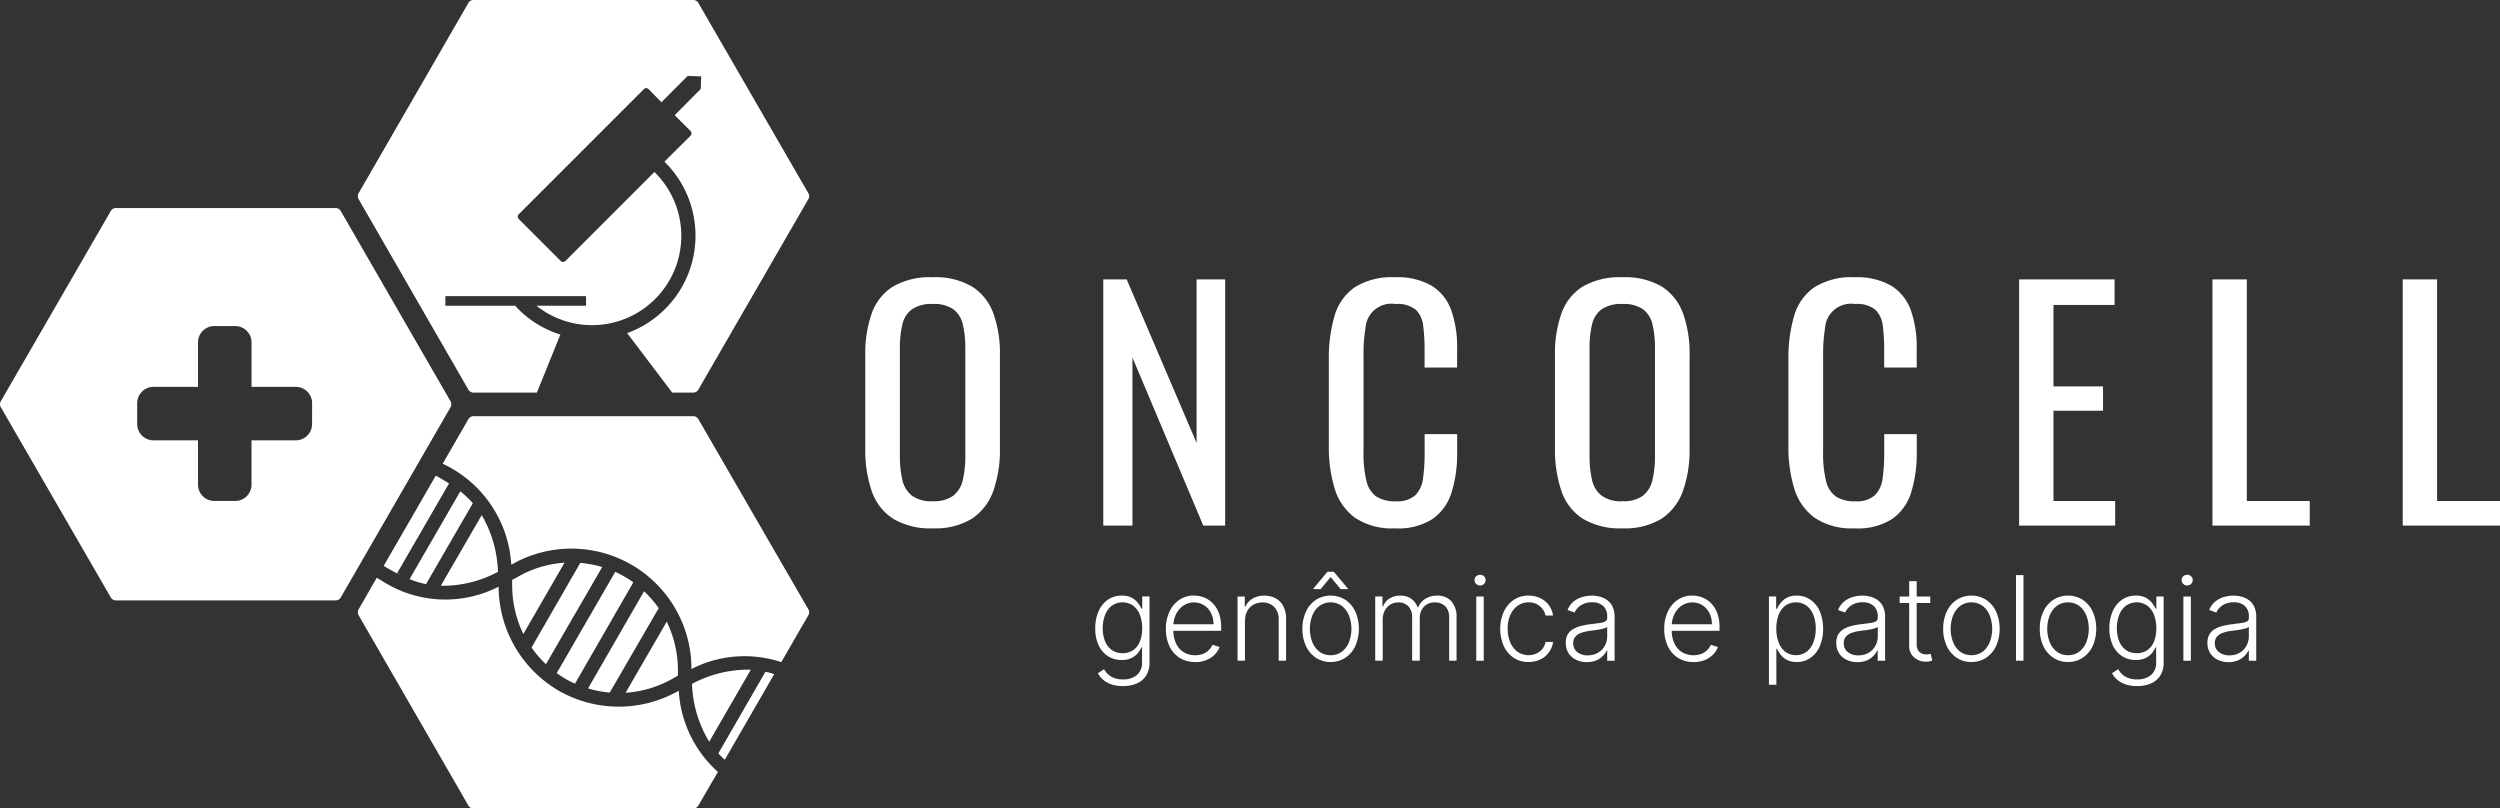 <svg id="Grupo_3139" data-name="Grupo 3139" xmlns="http://www.w3.org/2000/svg" xmlns:xlink="http://www.w3.org/1999/xlink" width="202.931" height="65.624" viewBox="0 0 202.931 65.624">
  <rect x="0" y="0" width="202.931" height="65.624" fill="#333333" stroke="none"/>
  <defs>
    <clipPath id="clip-path">
      <rect id="Retângulo_341" data-name="Retângulo 341" width="202.931" height="65.624" fill="none"/>
    </clipPath>
  </defs>
  <g id="Grupo_3138" data-name="Grupo 3138" transform="translate(0 0)" clip-path="url(#clip-path)">
    <path id="Caminho_18355" data-name="Caminho 18355" d="M94.623,48.945a5.83,5.83,0,0,1-3.232-.789A4.319,4.319,0,0,1,89.664,45.9a10.329,10.329,0,0,1-.518-3.441V34.881a9.7,9.7,0,0,1,.53-3.393A4.229,4.229,0,0,1,91.4,29.316a5.994,5.994,0,0,1,3.219-.752,5.863,5.863,0,0,1,3.208.765A4.312,4.312,0,0,1,99.546,31.5a9.593,9.593,0,0,1,.53,3.381v7.6a9.933,9.933,0,0,1-.53,3.405,4.5,4.5,0,0,1-1.714,2.257,5.646,5.646,0,0,1-3.208.8m0-2.2a2.636,2.636,0,0,0,1.678-.456,2.258,2.258,0,0,0,.765-1.283,8.408,8.408,0,0,0,.2-1.937V34.313a8.086,8.086,0,0,0-.2-1.912,2.129,2.129,0,0,0-.765-1.234,2.747,2.747,0,0,0-1.678-.432,2.8,2.8,0,0,0-1.69.432,2.1,2.1,0,0,0-.778,1.234,8.09,8.09,0,0,0-.2,1.912v8.759a8.411,8.411,0,0,0,.2,1.937,2.228,2.228,0,0,0,.778,1.283,2.688,2.688,0,0,0,1.69.456" transform="translate(-18.91 -6.059)" fill="#fff"/>
    <path id="Caminho_18356" data-name="Caminho 18356" d="M113.666,48.769V28.783h1.9l5.674,13.275V28.783h2.32V48.769h-1.777l-5.749-13.644V48.769Z" transform="translate(-24.111 -6.105)" fill="#fff"/>
    <path id="Caminho_18357" data-name="Caminho 18357" d="M142.283,48.945a5.359,5.359,0,0,1-3.294-.888,4.58,4.58,0,0,1-1.628-2.394,11.52,11.52,0,0,1-.457-3.356V35.251a12.19,12.19,0,0,1,.457-3.529,4.263,4.263,0,0,1,1.628-2.331,5.65,5.65,0,0,1,3.294-.826,5.54,5.54,0,0,1,2.973.691,3.858,3.858,0,0,1,1.58,1.974,8.824,8.824,0,0,1,.481,3.084v1.58h-2.64V34.486a15.326,15.326,0,0,0-.111-1.962,2.135,2.135,0,0,0-.6-1.32,2.364,2.364,0,0,0-1.654-.469,2.107,2.107,0,0,0-2.43,1.937,12.755,12.755,0,0,0-.161,2.159v7.921a9.119,9.119,0,0,0,.247,2.381,2.086,2.086,0,0,0,.815,1.246,2.771,2.771,0,0,0,1.529.37,2.21,2.21,0,0,0,1.629-.506,2.409,2.409,0,0,0,.616-1.395,15.185,15.185,0,0,0,.124-2.073V41.3h2.64v1.48a10.606,10.606,0,0,1-.444,3.22,4.113,4.113,0,0,1-1.53,2.171,5.191,5.191,0,0,1-3.059.778" transform="translate(-29.04 -6.059)" fill="#fff"/>
    <path id="Caminho_18358" data-name="Caminho 18358" d="M165.681,48.945a5.83,5.83,0,0,1-3.232-.789,4.319,4.319,0,0,1-1.727-2.258,10.329,10.329,0,0,1-.518-3.441V34.881a9.7,9.7,0,0,1,.53-3.393,4.229,4.229,0,0,1,1.728-2.171,5.994,5.994,0,0,1,3.219-.752,5.863,5.863,0,0,1,3.208.765A4.312,4.312,0,0,1,170.6,31.5a9.594,9.594,0,0,1,.53,3.381v7.6a9.933,9.933,0,0,1-.53,3.405,4.5,4.5,0,0,1-1.714,2.257,5.646,5.646,0,0,1-3.208.8m0-2.2a2.636,2.636,0,0,0,1.678-.456,2.258,2.258,0,0,0,.765-1.283,8.41,8.41,0,0,0,.2-1.937V34.313a8.088,8.088,0,0,0-.2-1.912,2.13,2.13,0,0,0-.765-1.234,2.747,2.747,0,0,0-1.678-.432,2.8,2.8,0,0,0-1.69.432,2.1,2.1,0,0,0-.778,1.234,8.09,8.09,0,0,0-.2,1.912v8.759a8.411,8.411,0,0,0,.2,1.937,2.228,2.228,0,0,0,.778,1.283,2.688,2.688,0,0,0,1.69.456" transform="translate(-33.983 -6.059)" fill="#fff"/>
    <path id="Caminho_18359" data-name="Caminho 18359" d="M189.634,48.945a5.359,5.359,0,0,1-3.294-.888,4.58,4.58,0,0,1-1.628-2.394,11.519,11.519,0,0,1-.457-3.356V35.251a12.189,12.189,0,0,1,.457-3.529,4.263,4.263,0,0,1,1.628-2.331,5.651,5.651,0,0,1,3.294-.826,5.54,5.54,0,0,1,2.973.691,3.858,3.858,0,0,1,1.58,1.974,8.824,8.824,0,0,1,.481,3.084v1.58h-2.64V34.486a15.323,15.323,0,0,0-.111-1.962,2.135,2.135,0,0,0-.6-1.32,2.364,2.364,0,0,0-1.654-.469,2.107,2.107,0,0,0-2.43,1.937,12.755,12.755,0,0,0-.161,2.159v7.921a9.119,9.119,0,0,0,.247,2.381,2.086,2.086,0,0,0,.815,1.246,2.771,2.771,0,0,0,1.529.37,2.21,2.21,0,0,0,1.629-.506,2.409,2.409,0,0,0,.616-1.395,15.187,15.187,0,0,0,.124-2.073V41.3h2.64v1.48a10.606,10.606,0,0,1-.444,3.22,4.113,4.113,0,0,1-1.53,2.171,5.191,5.191,0,0,1-3.059.778" transform="translate(-39.085 -6.059)" fill="#fff"/>
    <path id="Caminho_18360" data-name="Caminho 18360" d="M208.024,48.769V28.783h7.748v2.073h-4.96v6.613h4.022v1.974h-4.022V46.77h5.009v2Z" transform="translate(-44.127 -6.105)" fill="#fff"/>
    <path id="Caminho_18361" data-name="Caminho 18361" d="M227.942,48.769V28.783h2.788V46.77h5.108v2Z" transform="translate(-48.351 -6.105)" fill="#fff"/>
    <path id="Caminho_18362" data-name="Caminho 18362" d="M247.546,48.769V28.783h2.788V46.77h5.108v2Z" transform="translate(-52.51 -6.105)" fill="#fff"/>
    <path id="Caminho_18363" data-name="Caminho 18363" d="M115.09,68.709a2.9,2.9,0,0,1-.933-.137,2.036,2.036,0,0,1-.675-.375,1.807,1.807,0,0,1-.428-.533l.5-.325a1.9,1.9,0,0,0,.3.387,1.486,1.486,0,0,0,.492.315,1.969,1.969,0,0,0,.748.125,1.715,1.715,0,0,0,1.117-.346,1.305,1.305,0,0,0,.425-1.075V65.571h-.054a2,2,0,0,1-.3.473,1.54,1.54,0,0,1-.514.392,1.77,1.77,0,0,1-.785.155,2.009,2.009,0,0,1-1.108-.309,2.091,2.091,0,0,1-.76-.883,3.146,3.146,0,0,1-.276-1.372,3.366,3.366,0,0,1,.269-1.391,2.214,2.214,0,0,1,.755-.937,1.934,1.934,0,0,1,1.129-.336,1.68,1.68,0,0,1,.794.168,1.571,1.571,0,0,1,.507.416,2.537,2.537,0,0,1,.3.481h.061v-.994h.59v5.346a1.946,1.946,0,0,1-.281,1.089,1.682,1.682,0,0,1-.767.632,2.8,2.8,0,0,1-1.1.206m-.041-2.669a1.482,1.482,0,0,0,.858-.243,1.527,1.527,0,0,0,.546-.7,2.8,2.8,0,0,0,.19-1.083,2.955,2.955,0,0,0-.186-1.084,1.707,1.707,0,0,0-.541-.745,1.516,1.516,0,0,0-1.748.008,1.717,1.717,0,0,0-.543.758,2.945,2.945,0,0,0-.184,1.064,2.781,2.781,0,0,0,.187,1.053,1.583,1.583,0,0,0,.546.711,1.469,1.469,0,0,0,.875.257" transform="translate(-23.935 -13.017)" fill="#fff"/>
    <path id="Caminho_18364" data-name="Caminho 18364" d="M122.493,66.755a2.3,2.3,0,0,1-1.263-.341,2.242,2.242,0,0,1-.822-.946,3.188,3.188,0,0,1-.29-1.4,3.223,3.223,0,0,1,.29-1.4,2.329,2.329,0,0,1,.8-.96,2.068,2.068,0,0,1,1.187-.347,2.227,2.227,0,0,1,.818.154,2.044,2.044,0,0,1,.708.471,2.278,2.278,0,0,1,.5.8,3.179,3.179,0,0,1,.183,1.135v.3h-4.07v-.533h3.452a1.992,1.992,0,0,0-.2-.9,1.6,1.6,0,0,0-.56-.636,1.567,1.567,0,0,0-1.7.031,1.808,1.808,0,0,0-.589.7,2.178,2.178,0,0,0-.215.95v.318a2.55,2.55,0,0,0,.215,1.084,1.661,1.661,0,0,0,.613.717,1.873,1.873,0,0,0,1.589.139,1.407,1.407,0,0,0,.471-.31,1.365,1.365,0,0,0,.29-.429l.573.187a1.685,1.685,0,0,1-.388.607,2,2,0,0,1-.672.447,2.38,2.38,0,0,1-.923.168" transform="translate(-25.48 -13.017)" fill="#fff"/>
    <path id="Caminho_18365" data-name="Caminho 18365" d="M128.1,63.392v3.256h-.6v-5.21h.587v.818h.054a1.456,1.456,0,0,1,.571-.643,1.782,1.782,0,0,1,.961-.243,1.9,1.9,0,0,1,.925.219,1.5,1.5,0,0,1,.62.643,2.22,2.22,0,0,1,.222,1.041v3.375h-.6V63.31a1.4,1.4,0,0,0-.358-1.014,1.268,1.268,0,0,0-.959-.373,1.491,1.491,0,0,0-.729.176,1.286,1.286,0,0,0-.5.507,1.589,1.589,0,0,0-.184.786" transform="translate(-27.045 -13.018)" fill="#fff"/>
    <path id="Caminho_18366" data-name="Caminho 18366" d="M136.476,66.233a2.107,2.107,0,0,1-1.192-.343,2.312,2.312,0,0,1-.809-.948,3.184,3.184,0,0,1-.292-1.4,3.225,3.225,0,0,1,.292-1.41,2.3,2.3,0,0,1,.809-.949,2.246,2.246,0,0,1,2.383,0,2.332,2.332,0,0,1,.809.95,3.514,3.514,0,0,1,0,2.806,2.312,2.312,0,0,1-.809.948,2.109,2.109,0,0,1-1.192.343m0-.553a1.453,1.453,0,0,0,.919-.292,1.811,1.811,0,0,0,.572-.777,3.027,3.027,0,0,0,0-2.14,1.838,1.838,0,0,0-.572-.784,1.578,1.578,0,0,0-1.837,0,1.84,1.84,0,0,0-.573.784,3.027,3.027,0,0,0,0,2.14,1.816,1.816,0,0,0,.571.777,1.455,1.455,0,0,0,.919.292m.811-5.362-.811-.98-.811.98h-.59v-.044l1.146-1.367h.509l1.146,1.367v.044Z" transform="translate(-28.463 -12.495)" fill="#fff"/>
    <path id="Caminho_18367" data-name="Caminho 18367" d="M141.686,66.647v-5.21h.587v.8h.054a1.287,1.287,0,0,1,.52-.637,1.6,1.6,0,0,1,.877-.232,1.469,1.469,0,0,1,.887.252,1.521,1.521,0,0,1,.521.694h.044a1.449,1.449,0,0,1,.575-.69,1.752,1.752,0,0,1,.968-.256,1.485,1.485,0,0,1,1.146.455,1.9,1.9,0,0,1,.421,1.332v3.49h-.6v-3.49a1.24,1.24,0,0,0-.315-.926,1.139,1.139,0,0,0-.831-.309,1.16,1.16,0,0,0-.919.366,1.358,1.358,0,0,0-.321.93v3.429h-.618V63.1a1.227,1.227,0,0,0-.295-.855,1.066,1.066,0,0,0-.831-.325,1.213,1.213,0,0,0-.647.176,1.243,1.243,0,0,0-.451.49,1.53,1.53,0,0,0-.165.721v3.337Z" transform="translate(-30.055 -13.018)" fill="#fff"/>
    <path id="Caminho_18368" data-name="Caminho 18368" d="M152.365,60.085a.443.443,0,0,1-.318-.127.421.421,0,0,1,0-.615.464.464,0,0,1,.637,0,.423.423,0,0,1,0,.615.446.446,0,0,1-.319.127m-.309.9h.607v5.21h-.607Z" transform="translate(-32.224 -12.561)" fill="#fff"/>
    <path id="Caminho_18369" data-name="Caminho 18369" d="M156.861,66.755a2.12,2.12,0,0,1-1.216-.349,2.314,2.314,0,0,1-.8-.956,3.5,3.5,0,0,1,.006-2.779,2.339,2.339,0,0,1,.805-.958,2.092,2.092,0,0,1,1.2-.347,2.172,2.172,0,0,1,.946.2,1.872,1.872,0,0,1,.7.566,1.813,1.813,0,0,1,.347.85h-.61a1.362,1.362,0,0,0-.457-.755,1.345,1.345,0,0,0-.917-.314,1.494,1.494,0,0,0-.882.27,1.778,1.778,0,0,0-.6.749,2.7,2.7,0,0,0-.215,1.111,2.818,2.818,0,0,0,.21,1.121,1.788,1.788,0,0,0,.592.762,1.594,1.594,0,0,0,1.526.143,1.293,1.293,0,0,0,.745-.945h.611a1.845,1.845,0,0,1-1.023,1.418,2.136,2.136,0,0,1-.965.21" transform="translate(-32.785 -13.017)" fill="#fff"/>
    <path id="Caminho_18370" data-name="Caminho 18370" d="M163.029,66.765a1.988,1.988,0,0,1-.861-.184,1.5,1.5,0,0,1-.621-.537,1.515,1.515,0,0,1-.231-.853,1.338,1.338,0,0,1,.146-.651,1.181,1.181,0,0,1,.414-.434,2.26,2.26,0,0,1,.633-.268,5.921,5.921,0,0,1,.808-.153q.438-.054.741-.095a1.36,1.36,0,0,0,.463-.129.3.3,0,0,0,.16-.285v-.121a1.116,1.116,0,0,0-.318-.84,1.256,1.256,0,0,0-.91-.307,1.57,1.57,0,0,0-.919.248,1.358,1.358,0,0,0-.5.583l-.573-.207a1.678,1.678,0,0,1,.488-.683,1.982,1.982,0,0,1,.7-.37,2.8,2.8,0,0,1,.784-.113,2.654,2.654,0,0,1,.622.078,1.8,1.8,0,0,1,.6.27,1.387,1.387,0,0,1,.451.533,1.9,1.9,0,0,1,.174.863v3.538h-.6v-.824h-.037a1.668,1.668,0,0,1-.858.8,1.9,1.9,0,0,1-.757.139m.082-.553a1.575,1.575,0,0,0,.834-.214,1.474,1.474,0,0,0,.545-.568,1.608,1.608,0,0,0,.191-.782V63.9a.608.608,0,0,1-.226.116,3.017,3.017,0,0,1-.362.089c-.136.026-.273.048-.408.066s-.258.035-.367.047a3.412,3.412,0,0,0-.753.17,1.093,1.093,0,0,0-.477.317.791.791,0,0,0-.166.518.874.874,0,0,0,.338.734,1.362,1.362,0,0,0,.853.259" transform="translate(-34.219 -13.017)" fill="#fff"/>
    <path id="Caminho_18371" data-name="Caminho 18371" d="M173.834,66.755a2.3,2.3,0,0,1-1.262-.341,2.242,2.242,0,0,1-.822-.946,3.188,3.188,0,0,1-.29-1.4,3.223,3.223,0,0,1,.29-1.4,2.333,2.333,0,0,1,.8-.96,2.072,2.072,0,0,1,1.188-.347,2.227,2.227,0,0,1,.818.154,2.044,2.044,0,0,1,.708.471,2.278,2.278,0,0,1,.5.8,3.178,3.178,0,0,1,.183,1.135v.3h-4.07v-.533h3.452a1.992,1.992,0,0,0-.2-.9,1.6,1.6,0,0,0-.56-.636,1.567,1.567,0,0,0-1.7.031,1.807,1.807,0,0,0-.589.7,2.178,2.178,0,0,0-.215.95v.318a2.55,2.55,0,0,0,.215,1.084,1.661,1.661,0,0,0,.613.717,1.874,1.874,0,0,0,1.589.139,1.407,1.407,0,0,0,.471-.31,1.365,1.365,0,0,0,.29-.429l.573.187a1.685,1.685,0,0,1-.388.607,2,2,0,0,1-.672.447,2.381,2.381,0,0,1-.924.168" transform="translate(-36.37 -13.017)" fill="#fff"/>
    <path id="Caminho_18372" data-name="Caminho 18372" d="M182.247,68.6V61.436h.587v.994h.072a2.446,2.446,0,0,1,.3-.48,1.549,1.549,0,0,1,.5-.415,1.646,1.646,0,0,1,.792-.17,1.916,1.916,0,0,1,1.127.338,2.209,2.209,0,0,1,.753.942,3.824,3.824,0,0,1,0,2.824,2.221,2.221,0,0,1-.753.946,1.9,1.9,0,0,1-1.12.34,1.652,1.652,0,0,1-.789-.17,1.578,1.578,0,0,1-.512-.418,2.3,2.3,0,0,1-.3-.487h-.054V68.6Zm.6-4.556a3.083,3.083,0,0,0,.188,1.117,1.738,1.738,0,0,0,.543.763,1.479,1.479,0,0,0,1.736-.01,1.787,1.787,0,0,0,.546-.774,3.018,3.018,0,0,0,.188-1.1,2.987,2.987,0,0,0-.185-1.082,1.735,1.735,0,0,0-.544-.765,1.509,1.509,0,0,0-1.747-.01,1.692,1.692,0,0,0-.541.753,3.064,3.064,0,0,0-.184,1.1" transform="translate(-38.659 -13.017)" fill="#fff"/>
    <path id="Caminho_18373" data-name="Caminho 18373" d="M190.9,66.765a1.986,1.986,0,0,1-.861-.184,1.491,1.491,0,0,1-.621-.537,1.515,1.515,0,0,1-.231-.853,1.338,1.338,0,0,1,.146-.651,1.185,1.185,0,0,1,.414-.434,2.275,2.275,0,0,1,.634-.268,5.92,5.92,0,0,1,.808-.153c.292-.036.539-.068.741-.095a1.36,1.36,0,0,0,.463-.129.3.3,0,0,0,.16-.285v-.121a1.116,1.116,0,0,0-.318-.84,1.258,1.258,0,0,0-.911-.307,1.567,1.567,0,0,0-.918.248,1.366,1.366,0,0,0-.5.583l-.573-.207a1.692,1.692,0,0,1,.488-.683,1.985,1.985,0,0,1,.7-.37,2.8,2.8,0,0,1,.783-.113,2.655,2.655,0,0,1,.622.078,1.8,1.8,0,0,1,.6.27,1.389,1.389,0,0,1,.451.533,1.9,1.9,0,0,1,.173.863v3.538h-.6v-.824h-.038a1.635,1.635,0,0,1-.322.448,1.665,1.665,0,0,1-.536.355,1.9,1.9,0,0,1-.756.139m.081-.553A1.576,1.576,0,0,0,191.82,66a1.472,1.472,0,0,0,.544-.568,1.609,1.609,0,0,0,.192-.782V63.9a.608.608,0,0,1-.226.116,3.055,3.055,0,0,1-.362.089q-.206.039-.409.066c-.136.019-.258.035-.366.047a3.4,3.4,0,0,0-.753.17,1.091,1.091,0,0,0-.478.317.791.791,0,0,0-.166.518.872.872,0,0,0,.339.734,1.361,1.361,0,0,0,.852.259" transform="translate(-40.132 -13.017)" fill="#fff"/>
    <path id="Caminho_18374" data-name="Caminho 18374" d="M198.2,61.645h-2.486V61.12H198.2Zm-1.71-1.774h.607v5.1a.98.98,0,0,0,.112.51.62.62,0,0,0,.292.262.977.977,0,0,0,.383.076,1.252,1.252,0,0,0,.2-.015c.056-.011.106-.021.149-.032l.129.546a1.65,1.65,0,0,1-.217.062,1.462,1.462,0,0,1-.319.029,1.48,1.48,0,0,1-.64-.146,1.256,1.256,0,0,1-.5-.434,1.238,1.238,0,0,1-.2-.716Z" transform="translate(-41.515 -12.7)" fill="#fff"/>
    <path id="Caminho_18375" data-name="Caminho 18375" d="M202.493,66.755a2.107,2.107,0,0,1-1.192-.343,2.309,2.309,0,0,1-.809-.949,3.18,3.18,0,0,1-.292-1.4,3.225,3.225,0,0,1,.292-1.41,2.3,2.3,0,0,1,.809-.949,2.246,2.246,0,0,1,2.383,0,2.332,2.332,0,0,1,.809.95,3.512,3.512,0,0,1,0,2.806,2.309,2.309,0,0,1-.809.949,2.109,2.109,0,0,1-1.192.343m0-.553a1.453,1.453,0,0,0,.919-.292,1.811,1.811,0,0,0,.572-.777,3.027,3.027,0,0,0,0-2.14,1.834,1.834,0,0,0-.572-.784,1.575,1.575,0,0,0-1.837,0,1.835,1.835,0,0,0-.573.784,3.027,3.027,0,0,0,0,2.14,1.816,1.816,0,0,0,.571.777,1.455,1.455,0,0,0,.919.292" transform="translate(-42.467 -13.017)" fill="#fff"/>
    <rect id="Retângulo_340" data-name="Retângulo 340" width="0.604" height="6.947" transform="translate(163.645 46.683)" fill="#fff"/>
    <path id="Caminho_18376" data-name="Caminho 18376" d="M212.446,66.755a2.108,2.108,0,0,1-1.193-.343,2.309,2.309,0,0,1-.809-.949,3.18,3.18,0,0,1-.292-1.4,3.225,3.225,0,0,1,.292-1.41,2.3,2.3,0,0,1,.809-.949,2.246,2.246,0,0,1,2.383,0,2.333,2.333,0,0,1,.809.95,3.512,3.512,0,0,1,0,2.806,2.31,2.31,0,0,1-.809.949,2.108,2.108,0,0,1-1.191.343m0-.553a1.452,1.452,0,0,0,.918-.292,1.811,1.811,0,0,0,.572-.777,3.027,3.027,0,0,0,0-2.14,1.834,1.834,0,0,0-.572-.784,1.575,1.575,0,0,0-1.837,0,1.829,1.829,0,0,0-.573.784,3.027,3.027,0,0,0,0,2.14,1.816,1.816,0,0,0,.571.777,1.456,1.456,0,0,0,.92.292" transform="translate(-44.578 -13.017)" fill="#fff"/>
    <path id="Caminho_18377" data-name="Caminho 18377" d="M219.572,68.709a2.9,2.9,0,0,1-.933-.137,2.037,2.037,0,0,1-.675-.375,1.807,1.807,0,0,1-.428-.533l.5-.325a1.9,1.9,0,0,0,.3.387,1.486,1.486,0,0,0,.492.315,1.969,1.969,0,0,0,.748.125,1.715,1.715,0,0,0,1.117-.346,1.305,1.305,0,0,0,.425-1.075V65.571h-.054a2,2,0,0,1-.3.473,1.54,1.54,0,0,1-.514.392,1.77,1.77,0,0,1-.785.155,2.009,2.009,0,0,1-1.108-.309,2.091,2.091,0,0,1-.76-.883,3.146,3.146,0,0,1-.276-1.372,3.366,3.366,0,0,1,.269-1.391,2.214,2.214,0,0,1,.755-.937,1.934,1.934,0,0,1,1.129-.336,1.68,1.68,0,0,1,.794.168,1.571,1.571,0,0,1,.507.416,2.536,2.536,0,0,1,.3.481h.061v-.994h.59v5.346a1.946,1.946,0,0,1-.281,1.089,1.683,1.683,0,0,1-.767.632,2.8,2.8,0,0,1-1.1.206m-.041-2.669a1.482,1.482,0,0,0,.858-.243,1.528,1.528,0,0,0,.546-.7,2.8,2.8,0,0,0,.19-1.083,2.956,2.956,0,0,0-.186-1.084,1.708,1.708,0,0,0-.541-.745,1.516,1.516,0,0,0-1.748.008,1.717,1.717,0,0,0-.543.758,2.945,2.945,0,0,0-.184,1.064,2.78,2.78,0,0,0,.187,1.053,1.582,1.582,0,0,0,.546.711,1.468,1.468,0,0,0,.875.257" transform="translate(-46.098 -13.017)" fill="#fff"/>
    <path id="Caminho_18378" data-name="Caminho 18378" d="M225.218,60.085a.446.446,0,0,1-.319-.127.423.423,0,0,1,0-.615.464.464,0,0,1,.637,0,.421.421,0,0,1,0,.615.445.445,0,0,1-.318.127m-.309.9h.607v5.21h-.607Z" transform="translate(-47.678 -12.561)" fill="#fff"/>
    <path id="Caminho_18379" data-name="Caminho 18379" d="M229.136,66.765a1.986,1.986,0,0,1-.861-.184,1.491,1.491,0,0,1-.621-.537,1.515,1.515,0,0,1-.231-.853,1.338,1.338,0,0,1,.146-.651,1.185,1.185,0,0,1,.414-.434,2.275,2.275,0,0,1,.634-.268,5.92,5.92,0,0,1,.808-.153c.292-.036.539-.068.741-.095a1.36,1.36,0,0,0,.463-.129.3.3,0,0,0,.16-.285v-.121a1.116,1.116,0,0,0-.318-.84,1.258,1.258,0,0,0-.911-.307,1.567,1.567,0,0,0-.918.248,1.366,1.366,0,0,0-.5.583l-.573-.207a1.693,1.693,0,0,1,.488-.683,1.985,1.985,0,0,1,.7-.37,2.8,2.8,0,0,1,.783-.113,2.655,2.655,0,0,1,.622.078,1.8,1.8,0,0,1,.6.27,1.389,1.389,0,0,1,.451.533,1.9,1.9,0,0,1,.173.863v3.538h-.6v-.824h-.038a1.635,1.635,0,0,1-.322.448,1.665,1.665,0,0,1-.536.355,1.9,1.9,0,0,1-.756.139m.081-.553a1.576,1.576,0,0,0,.834-.214,1.472,1.472,0,0,0,.544-.568,1.609,1.609,0,0,0,.192-.782V63.9a.608.608,0,0,1-.226.116,3.054,3.054,0,0,1-.362.089q-.206.039-.409.066c-.136.019-.258.035-.366.047a3.4,3.4,0,0,0-.753.17,1.091,1.091,0,0,0-.478.317.791.791,0,0,0-.166.518.872.872,0,0,0,.339.734,1.361,1.361,0,0,0,.852.259" transform="translate(-48.241 -13.017)" fill="#fff"/>
    <path id="Caminho_18380" data-name="Caminho 18380" d="M27.246,21.435H9.406a.478.478,0,0,0-.414.239L.064,37.12a.478.478,0,0,0,0,.477L8.993,53.044a.477.477,0,0,0,.414.238h17.84a.476.476,0,0,0,.414-.239L36.572,37.6a.478.478,0,0,0,0-.477L27.66,21.674a.478.478,0,0,0-.414-.239M25.333,38.973a1.323,1.323,0,0,1-1.317,1.318h-3.6v3.6A1.323,1.323,0,0,1,19.1,45.209H17.389a1.323,1.323,0,0,1-1.317-1.317v-3.6h-3.6a1.327,1.327,0,0,1-1.336-1.318V37.266a1.326,1.326,0,0,1,1.336-1.317h3.6v-3.6a1.327,1.327,0,0,1,1.317-1.336H19.1a1.327,1.327,0,0,1,1.318,1.336v3.6h3.6a1.322,1.322,0,0,1,1.317,1.317Z" transform="translate(0 -4.547)" fill="#fff"/>
    <path id="Caminho_18381" data-name="Caminho 18381" d="M73.436,16.163,64.507,31.627a.478.478,0,0,1-.414.239h-1.71L58.727,27.04a8.413,8.413,0,0,0,3.025-13.919l2.116-2.1a.27.27,0,0,0,0-.39l-1.281-1.28L64.7,7.219,64.74,6.2l-1.1-.037L61.51,8.3,60.471,7.238a.269.269,0,0,0-.39,0L49.93,17.39a.274.274,0,0,0,0,.389l3.4,3.4a.27.27,0,0,0,.39,0l7.219-7.219a7.248,7.248,0,0,1-9.577,10.857h4.028v-.779H43.972v.779h5.716l-.037.018a8.233,8.233,0,0,0,3.656,2.32L51.4,31.866H46.252a.478.478,0,0,1-.414-.239L36.928,16.163a.478.478,0,0,1,0-.477L45.839.24A.477.477,0,0,1,46.252,0H64.093a.48.48,0,0,1,.414.239l8.929,15.446a.478.478,0,0,1,0,.477" transform="translate(-7.82 0)" fill="#fff"/>
    <path id="Caminho_18382" data-name="Caminho 18382" d="M75.29,59.034l-2.2,3.807A9.456,9.456,0,0,0,65.8,63.4a9.744,9.744,0,0,0-14.625-8.463,9.654,9.654,0,0,0-5.567-8.2l2.089-3.621a.476.476,0,0,1,.414-.24H65.947a.476.476,0,0,1,.414.239L75.29,58.555a.48.48,0,0,1,0,.478" transform="translate(-9.674 -9.094)" fill="#fff"/>
    <path id="Caminho_18383" data-name="Caminho 18383" d="M66.094,75.281l-1.588,2.732a.478.478,0,0,1-.413.238H46.252a.478.478,0,0,1-.414-.239L36.928,62.565a.477.477,0,0,1,0-.477L38.4,59.524c.13.074.26.149.409.242a9.477,9.477,0,0,0,9.483.482,9.825,9.825,0,0,0,4.882,8.444.393.393,0,0,0,.092.055,9.82,9.82,0,0,0,9.651-.055,9.545,9.545,0,0,0,3.174,6.588" transform="translate(-7.819 -12.626)" fill="#fff"/>
    <path id="Caminho_18384" data-name="Caminho 18384" d="M40.621,56.919l.3.167a14.242,14.242,0,0,1-1.392-.761L43.758,49c.352.2.705.408,1.076.631Z" transform="translate(-8.384 -10.393)" fill="#fff"/>
    <path id="Caminho_18385" data-name="Caminho 18385" d="M47.329,51.586l-3.8,6.569a7.912,7.912,0,0,1-1.336-.408l4.12-7.126a8.179,8.179,0,0,1,1.021.965" transform="translate(-8.949 -10.738)" fill="#fff"/>
    <path id="Caminho_18386" data-name="Caminho 18386" d="M50.055,57.673a9.479,9.479,0,0,1-4.64,1.132l3.322-5.735a9.754,9.754,0,0,1,1.318,4.6" transform="translate(-9.634 -11.257)" fill="#fff"/>
    <path id="Caminho_18387" data-name="Caminho 18387" d="M57.015,57.97l-3.341,5.79a9.1,9.1,0,0,1-.909-3.934v-.464a3.839,3.839,0,0,0,.389-.2,8.676,8.676,0,0,1,3.861-1.188" transform="translate(-11.192 -12.297)" fill="#fff"/>
    <path id="Caminho_18388" data-name="Caminho 18388" d="M60.5,58.327l-4.566,7.887a7.929,7.929,0,0,1-1.169-1.354l3.954-6.867a9.283,9.283,0,0,1,1.781.334" transform="translate(-11.617 -12.302)" fill="#fff"/>
    <path id="Caminho_18389" data-name="Caminho 18389" d="M63.575,59.766l-4.733,8.222a5.968,5.968,0,0,1-.742-.371l-.018-.018h-.019c-.056-.038-.316-.186-.705-.464l4.751-8.221a8.2,8.2,0,0,1,.742.389h.019l.018.019a7.146,7.146,0,0,1,.687.445" transform="translate(-12.167 -12.497)" fill="#fff"/>
    <path id="Caminho_18390" data-name="Caminho 18390" d="M66.319,62.287l-3.972,6.848a8.751,8.751,0,0,1-1.762-.334l4.547-7.887a9.07,9.07,0,0,1,1.187,1.373" transform="translate(-12.851 -12.921)" fill="#fff"/>
    <path id="Caminho_18391" data-name="Caminho 18391" d="M68.7,67.982v.445l-.39.223a8.874,8.874,0,0,1-3.86,1.169l3.341-5.771a9.055,9.055,0,0,1,.909,3.934" transform="translate(-13.671 -13.586)" fill="#fff"/>
    <path id="Caminho_18392" data-name="Caminho 18392" d="M78.54,69.41l-4.009,6.941a6.734,6.734,0,0,1-.519-.52l3.823-6.625a5.057,5.057,0,0,1,.705.2" transform="translate(-15.7 -14.68)" fill="#fff"/>
    <path id="Caminho_18393" data-name="Caminho 18393" d="M76.072,68.992l-3.378,5.846A9.572,9.572,0,0,1,71.3,70.143a9.665,9.665,0,0,1,4.77-1.151" transform="translate(-15.125 -14.633)" fill="#fff"/>
  </g>
</svg>
